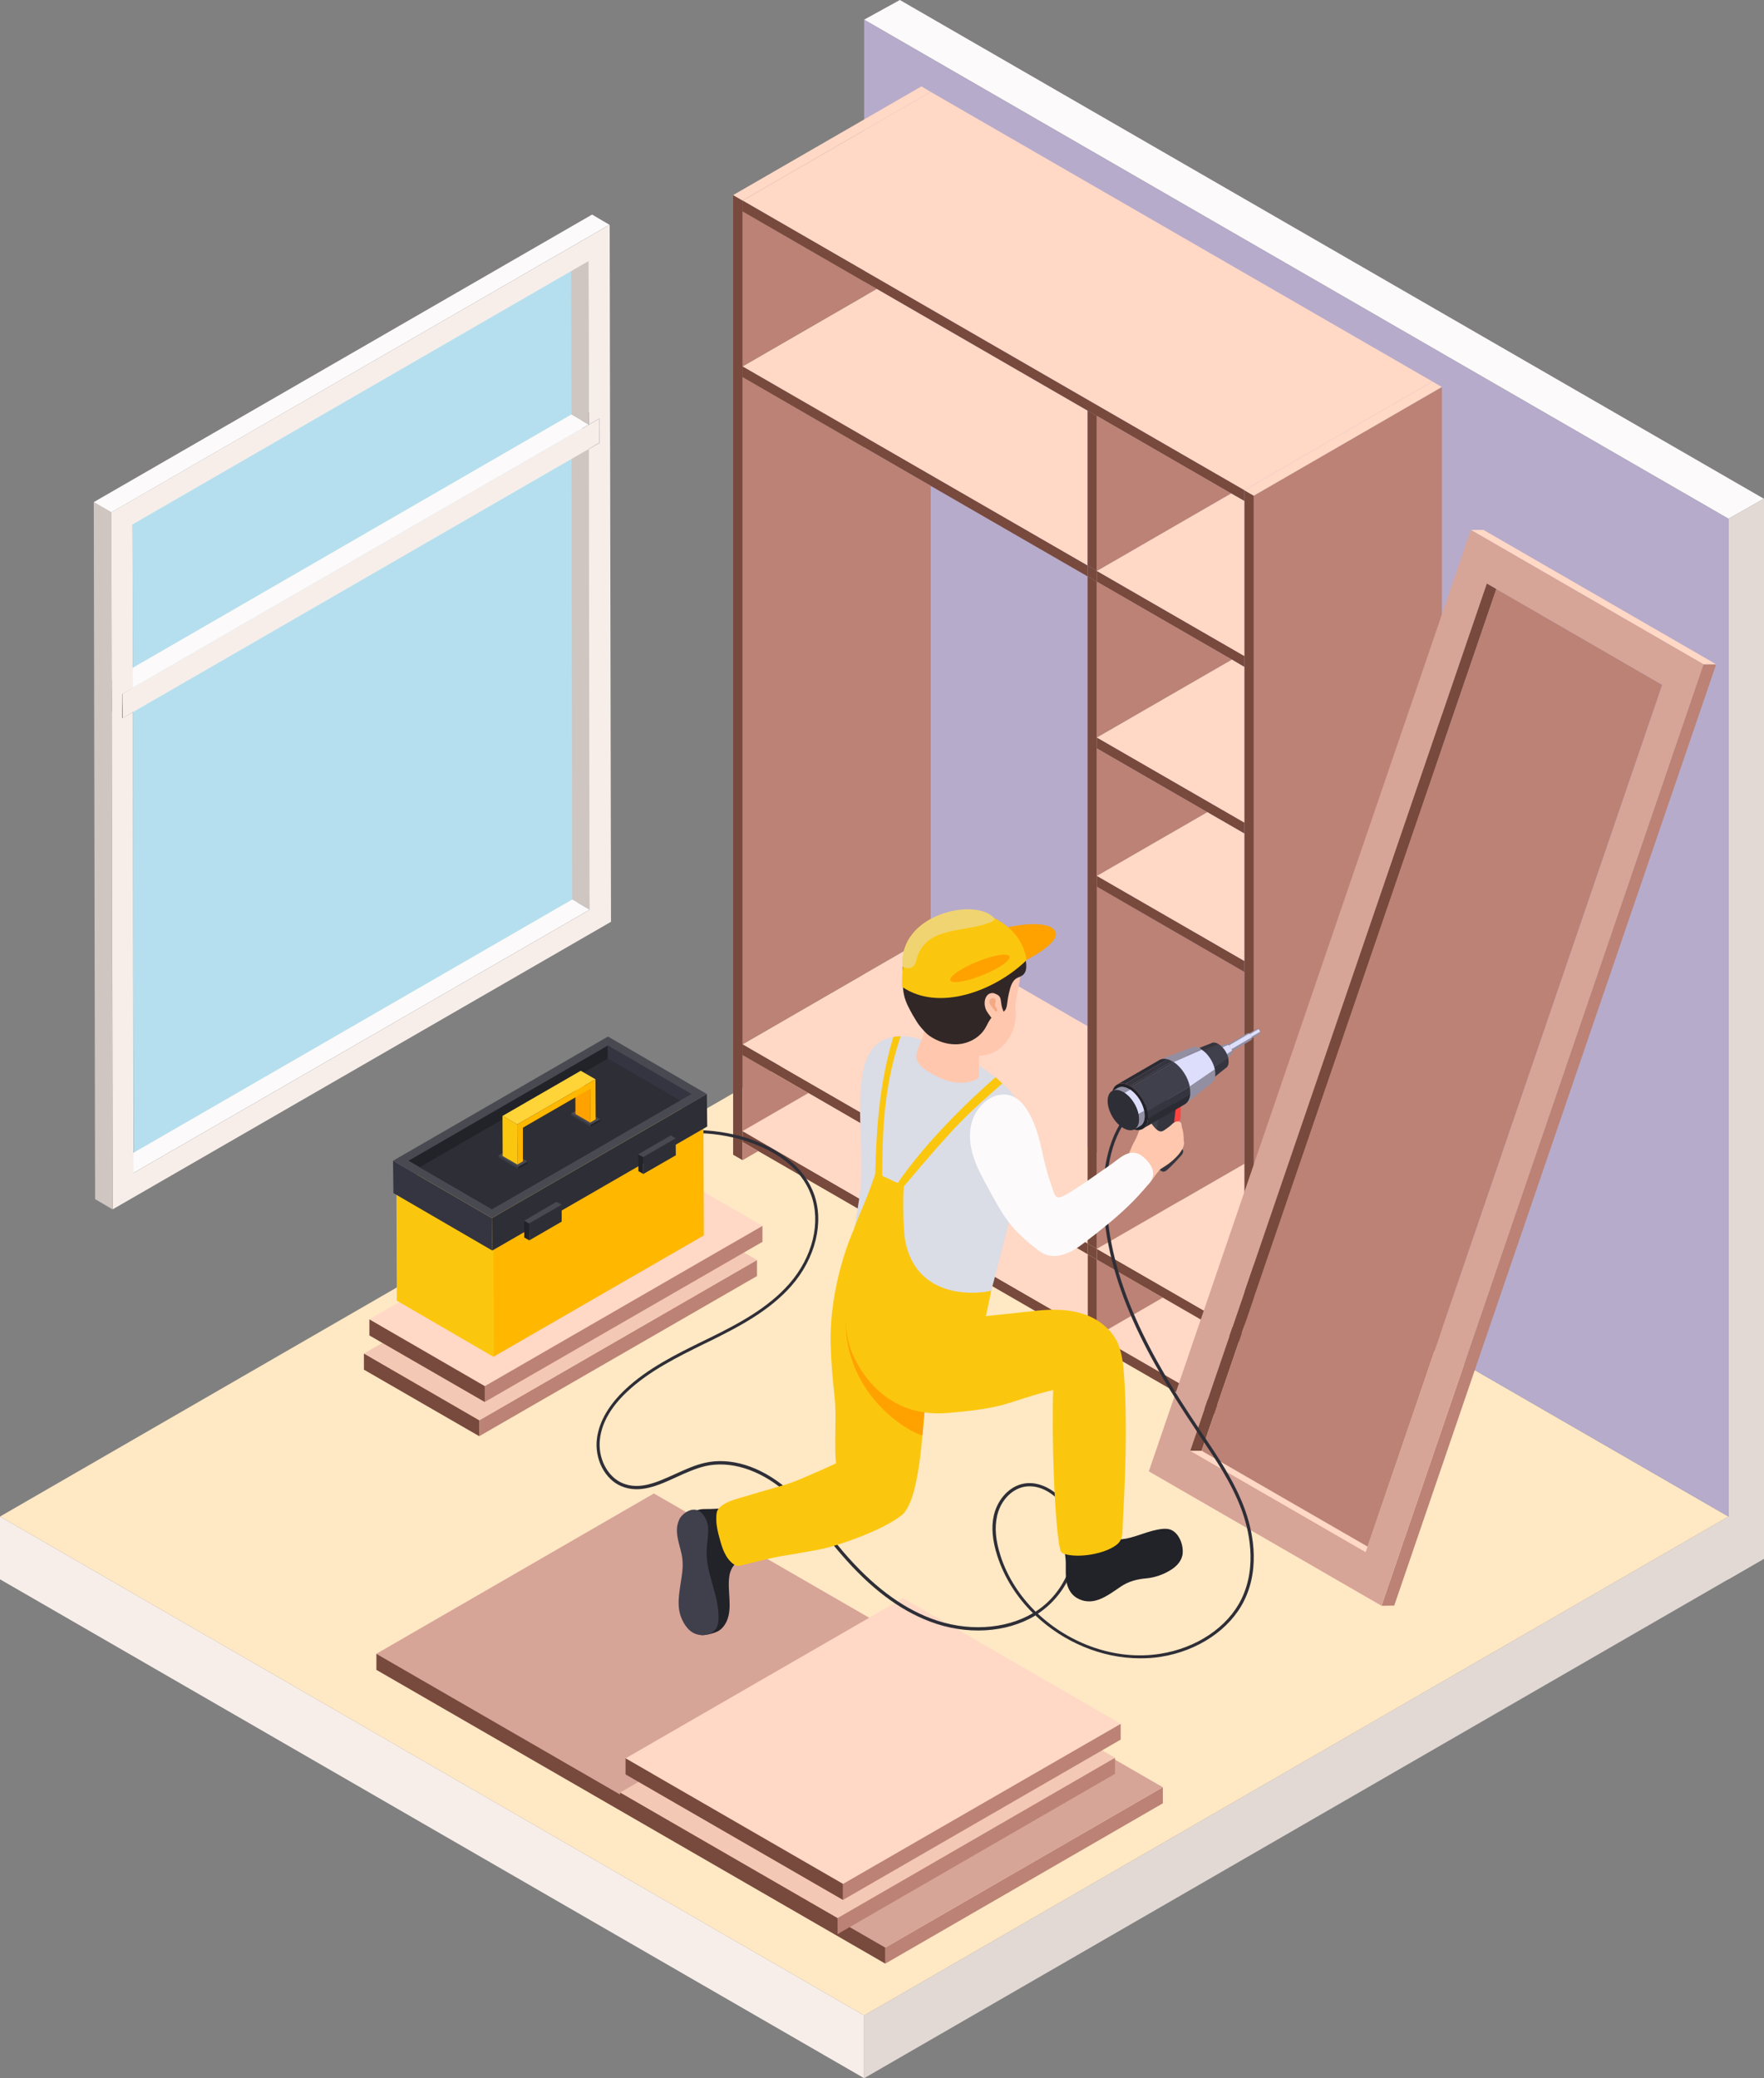 <?xml version="1.0" encoding="UTF-8"?>
<svg id="Calque_2" data-name="Calque 2" xmlns="http://www.w3.org/2000/svg" xmlns:xlink="http://www.w3.org/1999/xlink" viewBox="0 0 93.31 109.93">
  <rect x="0" y="0" width="93.31" height="109.93" fill="#808080" stroke="none"/>
  <defs>
    <style>
      .cls-1 {
        fill: #f7eeea;
      }

      .cls-1, .cls-2, .cls-3, .cls-4, .cls-5, .cls-6, .cls-7, .cls-8, .cls-9, .cls-10, .cls-11, .cls-12, .cls-13, .cls-14, .cls-15, .cls-16, .cls-17, .cls-18, .cls-19, .cls-20, .cls-21, .cls-22, .cls-23, .cls-24, .cls-25, .cls-26, .cls-27, .cls-28, .cls-29, .cls-30, .cls-31, .cls-32, .cls-33, .cls-34, .cls-35, .cls-36 {
        stroke-width: 0px;
      }

      .cls-2 {
        fill: #b5dfee;
      }

      .cls-37 {
        clip-path: url(#clippath-11);
      }

      .cls-38 {
        clip-path: url(#clippath-16);
      }

      .cls-3 {
        fill: #312726;
      }

      .cls-4 {
        fill: #2f2f31;
      }

      .cls-5 {
        fill: #dadce6;
      }

      .cls-6 {
        fill: #ffe8c4;
      }

      .cls-7 {
        fill: #222229;
      }

      .cls-8 {
        fill: #353541;
      }

      .cls-39 {
        clip-path: url(#clippath-2);
      }

      .cls-40 {
        clip-path: url(#clippath-13);
      }

      .cls-9, .cls-41 {
        fill: #2e2e37;
      }

      .cls-42 {
        isolation: isolate;
      }

      .cls-43 {
        clip-path: url(#clippath-15);
      }

      .cls-44 {
        clip-path: url(#clippath-6);
      }

      .cls-10 {
        fill: #f0d471;
      }

      .cls-11 {
        fill: none;
      }

      .cls-45 {
        clip-path: url(#clippath-7);
      }

      .cls-46, .cls-24 {
        fill: #fe4340;
      }

      .cls-47 {
        clip-path: url(#clippath-1);
      }

      .cls-48 {
        clip-path: url(#clippath-4);
      }

      .cls-12 {
        fill: #ffa200;
      }

      .cls-13 {
        fill: #f3c8b4;
      }

      .cls-49 {
        clip-path: url(#clippath-12);
      }

      .cls-14, .cls-50 {
        fill: #938fa3;
      }

      .cls-15 {
        fill: #ffc7ad;
      }

      .cls-16 {
        fill: #494952;
      }

      .cls-17 {
        fill: #dddefc;
      }

      .cls-18 {
        fill: #ffb700;
      }

      .cls-19, .cls-51 {
        fill: #35353f;
      }

      .cls-20 {
        fill: #b7abcb;
      }

      .cls-21 {
        fill: #bb8275;
      }

      .cls-22 {
        fill: #3e4044;
      }

      .cls-23 {
        fill: #2b2b33;
      }

      .cls-52 {
        clip-path: url(#clippath-9);
      }

      .cls-25 {
        fill: #fbc70e;
      }

      .cls-53 {
        clip-path: url(#clippath);
      }

      .cls-26 {
        fill: #f3a984;
      }

      .cls-54 {
        clip-path: url(#clippath-3);
      }

      .cls-55, .cls-33 {
        fill: #40404d;
      }

      .cls-27 {
        fill: #ffd438;
      }

      .cls-28 {
        fill: #fcfafa;
      }

      .cls-29 {
        fill: #ffd8c6;
      }

      .cls-30 {
        fill: #e2d9d5;
      }

      .cls-56 {
        clip-path: url(#clippath-8);
      }

      .cls-57 {
        clip-path: url(#clippath-18);
      }

      .cls-58 {
        clip-path: url(#clippath-14);
      }

      .cls-59 {
        clip-path: url(#clippath-17);
      }

      .cls-60 {
        clip-path: url(#clippath-5);
      }

      .cls-31 {
        fill: #d7a498;
      }

      .cls-32 {
        fill: #3b3b45;
      }

      .cls-61 {
        clip-path: url(#clippath-10);
      }

      .cls-34 {
        fill: #78493d;
      }

      .cls-35 {
        fill: #353540;
      }

      .cls-36 {
        fill: #cfc5c1;
      }
    </style>
    <clipPath id="clippath">
      <path class="cls-24" d="M61.96,59.51l.42-.23s.07-.08.07-.16l-.42.23c0,.08-.03.13-.07.16Z"/>
    </clipPath>
    <clipPath id="clippath-1">
      <path class="cls-24" d="M62.06,57.45l-.42.23s.11-.02.17.02l.42-.23c-.07-.04-.13-.04-.17-.02Z"/>
    </clipPath>
    <clipPath id="clippath-2">
      <path class="cls-24" d="M62.05,58.13l.42-.23c0-.15-.1-.34-.24-.42l-.42.23c.13.08.24.27.24.42Z"/>
    </clipPath>
    <clipPath id="clippath-3">
      <path class="cls-9" d="M62.22,60.91l-.75-.43s.13-.05.22-.1c.04-.02.08-.02.1,0l.75.43s-.06-.01-.1,0c-.09.05-.2.11-.22.1Z"/>
    </clipPath>
    <clipPath id="clippath-4">
      <path class="cls-33" d="M61.47,61.96l-.75-.43s-.06-.05-.07-.09c-.31-.99-.28-1.99,0-3.33l.75.43c-.28,1.35-.3,2.34,0,3.33.01.04.04.08.07.09Z"/>
    </clipPath>
    <clipPath id="clippath-5">
      <path class="cls-14" d="M64.91,55.35l1.57-.92s.04,0,.07,0l-1.57.92s-.05-.02-.07,0Z"/>
    </clipPath>
    <clipPath id="clippath-6">
      <path class="cls-14" d="M66.63,54.68l-1.57.92s.03-.03.03-.07c0-.06-.05-.14-.1-.18l1.57-.92c.06.03.1.11.1.18,0,.03-.01.05-.03.07Z"/>
    </clipPath>
    <clipPath id="clippath-7">
      <path class="cls-14" d="M63.74,55.97l2.24-1.31s.06-.01.1.01l-2.24,1.31s-.08-.03-.1-.01Z"/>
    </clipPath>
    <clipPath id="clippath-8">
      <path class="cls-14" d="M66.18,55.01l-2.24,1.31s.04-.05.04-.09c0-.09-.06-.2-.15-.25l2.24-1.31c.08.05.15.16.15.25,0,.05-.02.08-.04.09Z"/>
    </clipPath>
    <clipPath id="clippath-9">
      <path class="cls-14" d="M64.3,55.43l.49-.19s.1-.02.16.02l-.45.19c-.08-.05-.15-.05-.2-.02Z"/>
    </clipPath>
    <clipPath id="clippath-10">
      <path class="cls-14" d="M65.11,55.8l-.41.33c.05-.03.08-.09.08-.18,0-.18-.13-.4-.28-.49l.45-.19c.13.07.23.25.23.39,0,.07-.03.12-.07.15Z"/>
    </clipPath>
    <clipPath id="clippath-11">
      <path class="cls-19" d="M62.92,55.64l1.15-.45c.1-.06.23-.05.38.04l-1.06.45c-.19-.11-.35-.12-.47-.05Z"/>
    </clipPath>
    <clipPath id="clippath-12">
      <path class="cls-19" d="M64.83,56.5l-.96.77c.12-.07.19-.22.19-.43,0-.42-.3-.94-.66-1.15l1.06-.45c.29.17.53.58.53.92,0,.17-.06.29-.16.34Z"/>
    </clipPath>
    <clipPath id="clippath-13">
      <path class="cls-14" d="M61.33,56.07l1.66-.64c.14-.08.33-.07.55.05l-1.52.65c-.27-.15-.51-.17-.68-.07Z"/>
    </clipPath>
    <clipPath id="clippath-14">
      <path class="cls-14" d="M64.07,57.3l-1.39,1.11c.17-.1.28-.31.28-.61,0-.61-.43-1.35-.96-1.65l1.52-.65c.42.24.77.84.76,1.32,0,.24-.09.41-.22.49Z"/>
    </clipPath>
    <clipPath id="clippath-15">
      <path class="cls-11" d="M59.09,57.37l2.24-1.3c.17-.1.42-.09.68.07l-2.24,1.3c-.27-.15-.51-.17-.68-.07Z"/>
    </clipPath>
    <clipPath id="clippath-16">
      <path class="cls-11" d="M62.69,58.41l-2.24,1.3c.17-.1.28-.31.28-.61,0-.61-.43-1.35-.96-1.66l2.24-1.3c.53.31.96,1.05.96,1.65,0,.3-.11.51-.28.61Z"/>
    </clipPath>
    <clipPath id="clippath-17">
      <path class="cls-14" d="M58.83,57.72l.3-.17c.15-.09.36-.08.59.06l-.3.17c-.23-.13-.44-.15-.59-.06Z"/>
    </clipPath>
    <clipPath id="clippath-18">
      <path class="cls-14" d="M60.31,59.56l-.3.17c.15-.09.24-.27.24-.53,0-.53-.37-1.17-.83-1.43l.3-.17c.46.26.83.91.83,1.43,0,.26-.09.45-.24.53Z"/>
    </clipPath>
  </defs>
  <g id="Layer_1" data-name="Layer 1">
    <g>
      <g id="window">
        <polygon class="cls-2" points="31.71 22.7 31.71 21.42 31.15 21.74 31.13 13.09 7.01 27.01 7.03 35.66 6.47 35.98 6.48 37.27 7.03 36.94 7.07 61.32 31.19 47.39 31.16 23.02 31.71 22.7 31.71 22.7"/>
        <g class="cls-42">
          <polygon class="cls-22" points="31.16 23.74 30.23 23.21 30.79 22.88 31.71 23.42 31.16 23.74"/>
          <polygon class="cls-36" points="31.19 48.12 30.27 47.58 30.23 23.21 31.16 23.74 31.19 48.12"/>
          <polygon class="cls-4" points="31.71 23.42 30.79 22.88 30.79 21.6 31.71 22.14 31.71 23.42"/>
          <polygon class="cls-22" points="31.15 22.46 30.23 21.92 30.79 21.6 31.71 22.14 31.15 22.46"/>
          <polygon class="cls-36" points="31.15 22.46 30.23 21.92 30.21 13.28 31.13 13.81 31.15 22.46"/>
          <polygon class="cls-28" points="7.07 62.04 6.14 61.51 30.27 47.58 31.19 48.12 7.07 62.04"/>
          <polygon class="cls-22" points="6.48 37.99 5.55 37.45 6.11 37.13 7.03 37.67 6.48 37.99"/>
          <polygon class="cls-28" points="7.03 36.38 6.11 35.85 30.23 21.92 31.15 22.46 7.03 36.38"/>
          <polygon class="cls-22" points="6.47 36.71 5.55 36.17 6.11 35.85 7.03 36.38 6.47 36.71"/>
          <polygon class="cls-1" points="31.71 22.14 31.71 23.42 31.16 23.74 7.03 37.67 6.48 37.99 6.47 36.71 7.03 36.38 31.15 22.46 31.71 22.14"/>
          <polygon class="cls-4" points="6.48 37.99 5.55 37.45 5.55 36.17 6.47 36.71 6.48 37.99"/>
          <polygon class="cls-36" points="5.95 63.97 5.03 63.43 4.96 26.56 5.89 27.1 5.95 63.97"/>
          <path class="cls-1" d="M5.89,27.1l26.36-15.21.07,36.87-26.36,15.21-.07-36.87ZM31.71,23.42v-1.28s-.56.32-.56.32l-.02-8.65L7.01,27.74l.02,8.65-.56.32v1.28s.56-.32.56-.32l.03,24.38,24.12-13.92-.03-24.38.56-.32h0Z"/>
          <polygon class="cls-28" points="5.89 27.1 4.96 26.56 31.32 11.35 32.24 11.89 5.89 27.1"/>
        </g>
      </g>
      <g>
        <g>
          <polygon class="cls-28" points="47.6 0 93.3 26.38 91.43 27.44 45.71 1.04 47.6 0"/>
          <polygon class="cls-30" points="93.3 26.38 93.31 26.39 93.31 82.45 91.43 83.54 91.43 27.44 93.3 26.38"/>
        </g>
        <polygon class="cls-30" points="93.31 82.45 45.71 109.93 45.71 106.61 91.43 80.22 93.31 82.45"/>
        <polygon class="cls-1" points="0 80.22 45.71 106.61 45.71 109.93 0 83.54 0 80.22"/>
        <polygon class="cls-6" points="45.71 53.83 91.43 80.22 45.71 106.61 0 80.22 45.71 53.83"/>
        <polygon class="cls-20" points="45.71 53.83 91.43 80.22 91.43 27.44 45.71 1.04 45.71 53.83"/>
      </g>
      <g>
        <polygon class="cls-21" points="61.51 94.54 46.83 103.02 46.83 103.87 61.51 95.39 61.51 94.54"/>
        <polygon class="cls-31" points="46.83 103.02 61.51 94.54 34.59 79 19.91 87.48 46.83 103.02"/>
        <polygon class="cls-34" points="46.83 103.02 19.91 87.48 19.91 88.33 46.83 103.87 46.83 103.02"/>
      </g>
      <g>
        <polygon class="cls-21" points="58.98 92.98 44.3 101.46 44.3 102.31 58.98 93.83 58.98 92.98"/>
        <polygon class="cls-13" points="44.3 101.46 58.98 92.98 47.48 86.34 32.8 94.82 44.3 101.46"/>
        <polygon class="cls-34" points="32.8 94.82 32.8 95.67 44.3 102.31 44.3 101.46 32.8 94.82"/>
      </g>
      <g>
        <polygon class="cls-21" points="59.28 91.18 44.59 99.65 44.59 100.5 59.28 92.02 59.28 91.18"/>
        <polygon class="cls-29" points="44.59 99.65 59.28 91.18 47.77 84.54 33.09 93.01 44.59 99.65"/>
        <polygon class="cls-34" points="33.09 93.01 33.09 93.86 44.59 100.5 44.59 99.65 33.09 93.01"/>
      </g>
      <g>
        <polygon class="cls-21" points="40.04 66.65 25.35 75.13 25.35 75.97 40.04 67.5 40.04 66.65"/>
        <polygon class="cls-13" points="25.35 75.13 40.04 66.65 33.93 63.12 19.25 71.6 25.35 75.13"/>
        <polygon class="cls-34" points="19.25 71.6 19.25 72.45 25.35 75.97 25.35 75.13 19.25 71.6"/>
      </g>
      <g>
        <polygon class="cls-21" points="40.33 64.84 25.64 73.32 25.64 74.16 40.33 65.69 40.33 64.84"/>
        <polygon class="cls-29" points="25.64 73.32 40.33 64.84 34.22 61.32 19.54 69.79 25.64 73.32"/>
        <polygon class="cls-34" points="19.54 69.79 19.54 70.64 25.64 74.16 25.64 73.32 19.54 69.79"/>
      </g>
      <g>
        <polygon class="cls-29" points="61.51 68.64 58.02 70.66 65.82 75.16 65.82 71.13 61.51 68.64"/>
        <polygon class="cls-21" points="58.02 70.66 61.51 68.64 58.02 66.63 58.02 70.66"/>
        <polygon class="cls-34" points="65.82 75.16 58.02 70.66 57.53 70.37 48.65 65.24 48.15 64.96 39.28 59.83 39.28 60.41 40.11 60.89 65.82 75.73 65.82 75.16"/>
        <polygon class="cls-34" points="57.53 70.37 58.02 70.66 58.02 66.63 57.53 66.35 57.53 70.37"/>
        <polygon class="cls-34" points="48.15 64.96 48.65 65.24 48.65 61.22 48.65 60.65 48.15 60.36 48.15 60.94 48.15 64.96"/>
        <polygon class="cls-34" points="65.82 75.16 65.82 75.73 65.82 76.69 66.32 76.98 66.32 26.22 65.82 25.93 65.82 26.5 65.82 34.7 65.82 35.28 65.82 43.51 65.82 44.09 65.82 50.83 65.82 51.41 65.82 61.56 65.82 70.56 65.82 71.13 65.82 75.16"/>
        <polygon class="cls-34" points="39.28 60.41 39.28 59.83 39.28 55.81 39.28 55.24 39.28 19.95 39.28 19.38 39.28 11.18 39.28 10.61 38.78 10.32 38.78 61.08 39.28 61.37 39.28 60.41"/>
        <polygon class="cls-34" points="39.28 19.38 39.28 19.95 49.23 25.7 57.53 30.49 57.53 29.91 39.28 19.38"/>
        <polygon class="cls-34" points="39.28 55.24 39.28 55.81 42.76 57.82 48.15 60.94 48.15 60.36 39.28 55.24"/>
        <polygon class="cls-34" points="57.53 29.91 57.53 30.49 58.02 30.77 58.02 30.2 57.53 29.91"/>
        <polygon class="cls-34" points="58.02 30.2 58.02 30.77 65.16 34.89 65.82 35.28 65.82 34.7 58.02 30.2"/>
        <polygon class="cls-29" points="48.74 4.57 38.78 10.32 39.28 10.61 49.23 4.86 48.74 4.57"/>
        <polygon class="cls-21" points="39.28 61.37 40.11 60.89 39.28 60.41 39.28 61.37"/>
        <polygon class="cls-29" points="49.23 4.86 39.28 10.61 65.82 25.93 75.77 20.18 49.23 4.86"/>
        <polygon class="cls-21" points="66.32 76.98 76.27 71.23 76.27 20.47 66.32 26.22 66.32 76.98"/>
        <polygon class="cls-29" points="66.32 26.22 76.27 20.47 75.77 20.18 65.82 25.93 66.32 26.22"/>
        <polygon class="cls-34" points="65.82 71.13 65.82 70.56 58.02 66.06 58.02 66.63 61.51 68.64 65.82 71.13"/>
        <polygon class="cls-34" points="58.02 66.63 58.02 66.06 57.53 65.77 57.53 66.35 58.02 66.63"/>
        <polygon class="cls-34" points="57.53 66.35 57.53 65.77 48.65 60.65 48.65 61.22 52.14 63.23 57.53 66.35"/>
        <polygon class="cls-29" points="58.02 66.06 65.82 70.56 65.82 61.56 58.02 66.06"/>
        <polygon class="cls-21" points="58.02 66.06 65.82 61.56 65.82 51.41 58.02 46.9 58.02 66.06"/>
        <polygon class="cls-29" points="48.65 60.65 57.53 65.77 57.53 54.28 49.23 49.49 39.28 55.24 48.15 60.36 48.65 60.65"/>
        <polygon class="cls-21" points="39.28 55.24 49.23 49.49 49.23 25.7 39.28 19.95 39.28 55.24"/>
        <polygon class="cls-34" points="57.53 65.77 58.02 66.06 58.02 46.9 58.02 46.33 58.02 39.59 58.02 39.01 58.02 30.77 57.53 30.49 57.53 54.28 57.53 65.77"/>
        <polygon class="cls-34" points="58.02 46.33 58.02 46.9 65.82 51.41 65.82 50.83 58.02 46.33"/>
        <polygon class="cls-34" points="58.02 39.01 58.02 39.59 63.86 42.96 65.82 44.09 65.82 43.51 58.02 39.01"/>
        <polygon class="cls-21" points="48.65 61.22 48.65 65.24 52.14 63.23 48.65 61.22"/>
        <polygon class="cls-29" points="52.14 63.23 48.65 65.24 57.53 70.37 57.53 66.35 52.14 63.23"/>
        <polygon class="cls-29" points="48.15 64.96 48.15 60.94 42.76 57.82 39.28 59.83 48.15 64.96"/>
        <polygon class="cls-21" points="39.28 59.83 42.76 57.82 39.28 55.81 39.28 59.83"/>
        <polygon class="cls-29" points="58.02 46.33 65.82 50.83 65.82 44.09 63.86 42.96 58.02 46.33"/>
        <polygon class="cls-21" points="58.02 46.33 63.86 42.96 58.02 39.59 58.02 46.33"/>
        <polygon class="cls-29" points="39.28 19.38 57.53 29.91 57.53 21.72 46.38 15.28 39.28 19.38"/>
        <polygon class="cls-21" points="39.28 19.38 46.38 15.28 39.28 11.18 39.28 19.38"/>
        <polygon class="cls-34" points="57.53 29.91 58.02 30.2 58.02 22 57.53 21.72 57.53 29.91"/>
        <polygon class="cls-34" points="57.53 21.72 58.02 22 65.12 26.1 65.82 26.5 65.82 25.93 39.28 10.61 39.28 11.18 46.38 15.28 57.53 21.72"/>
        <polygon class="cls-29" points="58.02 30.2 65.82 34.7 65.82 26.5 65.12 26.1 58.02 30.2"/>
        <polygon class="cls-21" points="58.02 30.2 65.12 26.1 58.02 22 58.02 30.2"/>
        <polygon class="cls-29" points="58.02 39.01 65.82 43.51 65.82 35.28 65.16 34.89 58.02 39.01"/>
        <polygon class="cls-21" points="58.02 39.01 65.16 34.89 58.02 30.77 58.02 39.01"/>
      </g>
      <g>
        <polygon class="cls-21" points="73.75 84.93 90.78 35.14 90.11 35.14 73.08 84.94 73.75 84.93"/>
        <polygon class="cls-29" points="90.78 35.14 78.47 28.03 77.8 28.03 90.11 35.14 90.78 35.14"/>
        <path class="cls-31" d="M73.08,84.94l-12.31-7.11,17.03-49.8,12.31,7.11-17.03,49.8ZM72.34,81.81l15.59-45.58-8.78-5.07-.5-.29-15.69,45.87,9.27,5.35.1-.29Z"/>
        <polygon class="cls-29" points="62.96 76.74 72.24 82.1 72.34 81.81 63.56 76.74 62.96 76.74"/>
        <polygon class="cls-34" points="78.65 30.87 62.96 76.74 63.56 76.74 79.15 31.16 78.65 30.87"/>
        <polygon class="cls-21" points="63.56 76.74 72.34 81.81 87.92 36.23 79.15 31.16 63.56 76.74"/>
      </g>
      <g>
        <path class="cls-9" d="M54.76,85.46c-1.53.92-3.65,1.05-5.58.31-1.63-.62-3.16-1.78-4.69-3.56-.28-.32-.55-.66-.81-.98-.68-.84-1.38-1.7-2.22-2.4-1.33-1.11-2.84-1.57-4.14-1.28-.51.12-1.03.35-1.53.58-.95.44-1.94.89-2.91.49-.89-.36-1.45-1.46-1.3-2.55.12-.88.62-1.75,1.49-2.57,1.19-1.12,2.69-1.86,4.14-2.57l.29-.14c1.59-.78,3.12-1.6,4.24-2.87,1.25-1.42,1.7-3.27,1.16-4.72-.76-2.05-3.1-2.79-4.07-3.02-1.98-.46-3.87-.26-5.33.56-1.68.95-2.69,2.8-2.46,4.5l-.16.02c-.24-1.77.81-3.68,2.54-4.66,1.49-.84,3.42-1.04,5.44-.58,1,.23,3.4,1,4.19,3.12.56,1.5.09,3.42-1.19,4.88-1.15,1.3-2.69,2.12-4.29,2.91l-.29.14c-1.44.71-2.93,1.44-4.1,2.54-.84.79-1.33,1.62-1.44,2.47-.14,1.02.38,2.04,1.2,2.38.9.37,1.81-.05,2.78-.49.51-.23,1.03-.47,1.56-.59,1.35-.31,2.91.17,4.28,1.31.85.71,1.56,1.58,2.24,2.42.26.32.54.66.81.98,1.51,1.76,3.03,2.91,4.63,3.52,1.87.71,3.91.6,5.4-.28-.85-.84-1.51-1.87-1.88-3.01-.27-.83-.33-1.54-.19-2.16.18-.78.72-1.42,1.38-1.63,1.11-.35,2.29.53,2.74,1.55.78,1.77,0,4.08-1.76,5.26-.01,0-.02.01-.03.02,1.71,1.61,4.14,2.49,6.47,2.12,1.92-.3,3.56-1.4,4.29-2.88.88-1.79.38-3.75.01-4.75-.52-1.41-1.39-2.69-2.22-3.92l-.23-.35c-2.37-3.52-4.8-7.73-4.86-12.27-.02-1.38.22-3.3,1.46-4.62l.12.11c-1.2,1.27-1.43,3.15-1.41,4.5.06,4.5,2.48,8.68,4.83,12.18l.23.35c.84,1.24,1.71,2.53,2.24,3.96.38,1.03.89,3.04-.02,4.88-.75,1.52-2.44,2.66-4.41,2.97-.36.06-.72.08-1.09.08-2.04,0-4.07-.87-5.55-2.28ZM54.01,78.69c-.61.19-1.11.78-1.27,1.51-.13.6-.08,1.27.18,2.08.36,1.13,1.02,2.14,1.86,2.97.02-.01.04-.03.06-.04,1.68-1.11,2.44-3.38,1.7-5.06-.36-.81-1.2-1.53-2.07-1.53-.15,0-.31.02-.46.07Z"/>
        <g>
          <path class="cls-7" d="M38.52,79.8c.14,0,.27.02.4.01.14,0,.27.04.37.13.13.12.2.28.26.44.1.3.17.61.19.92.01.17,0,.34-.01.51,0,.18,0,.32-.13.46-.18.2-.47.25-.67.42-.2.17-.31.42-.35.68-.12.8.19,1.67-.15,2.41-.1.2-.24.39-.44.5-.19.11-.77.27-.98.19-.33-.13-.16-.62-.27-.96-.28-.94-.34-1.92-.29-2.89.02-.49.08-.98.14-1.47.03-.24.07-.48.1-.72.02-.15.01-.41.14-.51.17-.13.59-.09.79-.1.29-.01.61-.04.91-.02Z"/>
          <path class="cls-33" d="M35.92,80.41c-.15.31-.13.68-.06,1.01.07.34.19.67.23,1.01.06.45-.02.91-.09,1.35-.07.45-.14.9-.08,1.35.06.45.33.99.71,1.22s.96.19,1.23-.18c.19-.25.16-.68.13-1-.11-1.08-.66-2.1-.61-3.19.02-.42.12-.84.07-1.26-.05-.34-.29-.81-.68-.86-.33-.04-.71.24-.85.53Z"/>
        </g>
        <g>
          <path class="cls-5" d="M54.49,59.9c.02-.34-.15-.75-.29-1.05-.15-.33-.35-.63-.58-.91-.48-.58-1.07-1.06-1.69-1.47-.3-.2-.64-.31-.97-.47-.38-.18-.76-.36-1.14-.54-.5-.24-1.01-.48-1.56-.59-.47-.09-.98-.09-1.42.1-1.11.46-1.25,1.79-1.32,2.83-.08,1.32.06,2.64.05,3.97,0,.28-.01.55-.03.83-.06.95-.32,1.89-.37,2.84-.05.99-.47,1.92-.74,2.86-.29,1.01.13,2.06.92,2.72.52.43,1.18.73,1.84.87.29.06.58.01.88.09.31.09.59.25.86.41.46.26,1,.52,1.51.36.58-.18.86-.82,1.06-1.4.61-1.76,1.07-3.57,1.53-5.37.27-1.07.55-2.14.82-3.21.04-.17.09-.35.15-.52.23-.78.43-1.54.5-2.36Z"/>
          <path class="cls-25" d="M49.39,71.8c-.03-.32-.11-.63-.21-.92-.25-.69-.68-1.3-1.13-1.89-.34-.45-.71-.89-1.19-1.17-.48-.28-1.74-2.68-1.74-2.68,0,0-1.27,2.79-1.18,6.02.02.79.11,1.88.2,2.66.28,2.31-.81,6.16,2.59,6.48.3.03.65.02.91-.13,1.04-.6,1.18-4.95,1.25-5.41.12-.69.21-1.35.41-2.01.09-.3.11-.63.08-.95Z"/>
          <path class="cls-12" d="M49.31,72.74c.09-.3.11-.63.08-.95-.03-.32-.11-.63-.21-.92-.25-.69-.68-1.3-1.13-1.89-.34-.45-.71-.89-1.19-1.17-.18-.11-.51-.52-.85-.99-.74,1.34-1.33,1.73-1.28,3.23.13,4.26,4.06,6.04,4.07,5.85.02-.19.07-.96.1-1.15.12-.69.21-1.35.41-2.01Z"/>
          <g>
            <path class="cls-15" d="M51.86,55.53c.09-.38.38-.26.26-.63-.1-.31-.26-.6-.5-.83-.24-.22-.55-.37-.87-.39-.11,0-.19.05-.3.04-.31-.03-.61-.12-.92-.1-.31.01-.59,0-.62.35-.03.32-.02.72-.15,1.02-.11.25-.22.48-.28.76-.05.23.05.44.21.61.14.15.31.26.48.36.39.24.81.44,1.26.52.3.05.61.05.9-.03.11-.03.32-.08.4-.18.09-.11.05-.33.05-.46,0-.35-.01-.7.08-1.05Z"/>
            <g>
              <path class="cls-15" d="M53.65,50.7c.16.24.28.51.3.81.03.67-.3,1.32-.22,1.99.08.65-.33,2.06-1.62,2.31-.65.13-1.87-.21-2.26-.45-.51-.31-.82-.87-1.09-1.4-2.21-4.39,3.32-5.58,4.88-3.25Z"/>
              <path class="cls-3" d="M48.44,49.37c.14-.12.31-.21.5-.28.06-.02.12-.04.17-.08.03-.03.05-.08.08-.12.11-.18.3-.3.49-.38.73-.32,1.58-.26,2.36-.07.26.06.52.14.76.27.27.15.5.36.71.59.29.32.56.7.69,1.12.04.15.05.3.07.45.02.15.03.31-.01.46-.03.1-.08.19-.17.26-.1.07-.22.1-.32.16-.11.06-.18.17-.24.28-.08.16-.12.33-.16.5-.04.18-.07.35-.09.53-.01.1-.03.21-.07.3-.07.16-.24.24-.4.28-.18.04-.32.12-.43.28-.1.14-.17.31-.26.46-.31.53-.93.85-1.54.86-.51.01-1-.16-1.42-.45-.18-.13-.31-.29-.46-.46-.16-.19-.29-.42-.42-.64-.19-.34-.38-.68-.46-1.06-.05-.21-.06-.43-.06-.65-.04-.88-.02-2.01.68-2.61Z"/>
              <path class="cls-15" d="M52.62,52.55c-.42-.13-.66.37-.47.85.06.14.18.28.27.41.6.84.96.18.78-.1-.43-.65-.05-.98-.58-1.15Z"/>
              <path class="cls-26" d="M52.56,53.38c-.04-.06-.45-.46-.07-.58.1-.03.19.07.18.17,0,.05-.03.1-.04.15,0,.03,0,.06.01.09.03.08.16.18.1.28-.05.08-.16-.09-.18-.12Z"/>
            </g>
          </g>
          <g id="man">
            <path class="cls-25" d="M46.66,63.03c.02-2.73-.02-5.22.98-8.21-.07-.02-.34.03-.39.03-.87,2.93-.92,5.69-.97,8.13l.38.05Z"/>
          </g>
          <path class="cls-7" d="M56.35,82.32c0-.05-.02-.11-.03-.16-.12-.54.02-1.03.14-1.56.04-.2.09-.41.23-.56.31-.34.92-.18,1.21.18.13.17.22.37.35.54.23.33.66.71,1.1.66.59-.06,1.21-.37,1.8-.49.23-.05.47-.09.69-.04.54.13.81.92.7,1.4-.07.3-.29.54-.54.71-.38.26-.9.45-1.36.49-.49.04-.95.16-1.36.44-.71.48-1.51,1.13-2.39.55-.23-.16-.38-.42-.45-.69-.12-.48-.02-.99-.09-1.47Z"/>
          <path class="cls-25" d="M48.57,68.98c-.18-.19-.34-.39-.48-.6-.65-.91-1.16-1.95-2.02-2.67-.27-.22-.63-.41-.94-.27-.37.17-.27.85-.29,1.2-.03.51-.19.68-.19,1.19,0,1.03,0,2.37.3,3.4.21.71,1.58,3.83,5.19,3.51,1.04-.09,2.19-.2,3.19-.51,1.05-.33,2.13-.71,3.22-.86.7-.09,1.77.18,2.34-.34.54-.49.44-1.56.14-2.14-.37-.72-1.09-1.21-1.87-1.43-.77-.22-1.6-.21-2.4-.12-1.01.11-2.01.22-3.02.32-.85.08-1.74.33-2.51-.13-.24-.15-.46-.33-.65-.54Z"/>
          <path class="cls-25" d="M51.92,70.76c-.08.03-.16.07-.24.1-.38.14-.78.17-1.18.26-.45.1-.91.2-1.36.3l-2.72.61c-.14.03-.29.06-.42,0-.15-.07-.24-.23-.31-.38-.47-1-.95-2.03-1.07-3.13-.02-.17-.03-.33-.03-.5,0-.89.2-1.76.45-2.61.19-.65.49-1.3.75-1.93.24-.58.53-1.44.53-1.44,0,0,1.21.55,1.49.7-.07.87-.01,2.38.06,2.81.62,3.57,4.55,2.78,4.56,2.71-.04.34-.47,2.16-.51,2.5Z"/>
          <path class="cls-25" d="M52.66,56.98c-1.52,1.33-3.78,3.53-5.26,5.72l.29.2c3-3.57,3.47-3.95,5.33-5.59-.09-.07-.29-.29-.37-.33Z"/>
        </g>
        <path class="cls-25" d="M37.89,80.34c0-.14,0-.32.06-.44.06-.13.2-.24.31-.31.24-.16.52-.25.8-.33.77-.23,1.55-.46,2.32-.68.58-.16,1.15-.42,1.7-.66.56-.24,1.12-.5,1.68-.76.58-.26,1.25-.41,1.88-.16.63.25,1.68,2.56,1.15,3.06-.84.79-3.43,1.72-4.53,1.92-.28.05-.56.1-.84.15-.54.1-1.09.17-1.62.29-.5.11-.99.24-1.49.36-.18.04-.32.09-.48-.02-.22-.15-.39-.38-.51-.63-.12-.25-.19-.51-.26-.77-.09-.32-.17-.65-.17-.99,0,0,0-.02,0-.03Z"/>
        <path class="cls-25" d="M59.03,70.87c-.22-.43-.61-.81-1.1-.86-.26-.02-.52.07-.72.23-.57.43-1.29.97-1.39,1.64-.27,1.84-.1,8.59.26,10.07.01.05.03.11.06.15.04.05.11.08.17.1.76.23,2.13,0,2.76-.49.21-.17.28-.36.3-.63.14-2.77.28-5.54.09-8.31-.04-.61-.11-1.22-.36-1.79-.02-.04-.04-.08-.06-.12Z"/>
        <g>
          <g class="cls-42">
            <g class="cls-42">
              <path class="cls-46" d="M61.96,59.51l.42-.23s.07-.08.07-.16l-.42.23c0,.08-.03.13-.07.16Z"/>
              <g class="cls-53">
                <g class="cls-42">
                  <path class="cls-24" d="M61.96,59.51l.42-.23s.07-.08.07-.16l-.42.23c0,.08-.03.13-.07.16h0Z"/>
                </g>
              </g>
            </g>
            <polygon class="cls-24" points="62.03 59.35 62.45 59.12 62.47 57.9 62.05 58.13 62.03 59.35"/>
            <g class="cls-42">
              <path class="cls-46" d="M62.06,57.45l-.42.23s.11-.02.17.02l.42-.23c-.07-.04-.13-.04-.17-.02Z"/>
              <g class="cls-47">
                <g class="cls-42">
                  <path class="cls-24" d="M61.82,57.71l.42-.23c-.07-.04-.13-.04-.17-.02l-.42.23s.11-.02.17.02h0Z"/>
                </g>
              </g>
            </g>
            <g class="cls-42">
              <path class="cls-46" d="M62.05,58.13l.42-.23c0-.15-.1-.34-.24-.42l-.42.23c.13.08.24.27.24.42Z"/>
              <g class="cls-39">
                <g class="cls-42">
                  <path class="cls-24" d="M62.05,58.13l.42-.23c0-.15-.1-.34-.24-.42l-.42.23c.13.08.24.27.24.42h0Z"/>
                </g>
              </g>
            </g>
            <path class="cls-24" d="M61.82,57.71c-.13-.08-.24-.02-.25.13l-.02,1.22c0,.15.1.35.24.43.13.08.24.02.25-.14l.02-1.22c0-.15-.1-.34-.24-.42Z"/>
          </g>
          <g class="cls-42">
            <g class="cls-42">
              <path class="cls-41" d="M62.22,60.91l-.75-.43s.13-.05.22-.1c.04-.02.08-.02.1,0l.75.43s-.06-.01-.1,0c-.09.05-.2.11-.22.1Z"/>
              <g class="cls-54">
                <g class="cls-42">
                  <polygon class="cls-9" points="62.22 60.91 61.48 60.47 61.48 60.47 62.22 60.91 62.22 60.91 62.22 60.91"/>
                  <path class="cls-9" d="M62.22,60.91l-.75-.43s.13-.05.21-.1c.03-.02.06-.02.09-.02l.75.43s-.05,0-.09.02c-.09.05-.19.1-.21.1h0Z"/>
                  <path class="cls-9" d="M62.52,60.79l-.75-.43s.01,0,.02,0l.75.43s-.01,0-.02,0h0Z"/>
                </g>
              </g>
            </g>
            <polygon class="cls-33" points="61.39 58.54 60.65 58.1 61.58 57.56 62.33 58 61.39 58.54"/>
            <g class="cls-42">
              <path class="cls-55" d="M61.47,61.96l-.75-.43s-.06-.05-.07-.09c-.31-.99-.28-1.99,0-3.33l.75.43c-.28,1.35-.3,2.34,0,3.33.01.04.04.08.07.09Z"/>
              <g class="cls-48">
                <g class="cls-42">
                  <path class="cls-33" d="M61.47,61.96l-.75-.43s-.06-.05-.07-.09c-.31-.99-.28-1.99,0-3.33l.75.43c-.28,1.35-.3,2.34,0,3.33.01.04.04.08.07.09h0Z"/>
                </g>
              </g>
            </g>
            <path class="cls-19" d="M62.58,60.85c.02.07-.01.17-.08.25-.16.18-.46.52-.77.79-.02.02-.05.04-.07.05-.12.07-.23.04-.27-.07-.31-.99-.28-1.99,0-3.33l.94-.54c-.27,1.14-.31,2.06-.11,2.91,0,.02.12-.05.22-.1.07-.04.12-.02.14.04Z"/>
          </g>
        </g>
        <g>
          <path class="cls-15" d="M62.62,60.41c0-.21-.01-.43-.06-.64-.02-.08-.05-.16-.06-.24,0-.09-.02-.16-.11-.2-.08-.03-.17-.01-.25.03-.08.04-.14.1-.2.16-.1.09-.22.17-.33.25-.06.04-.13.08-.2.08-.11,0-.21-.08-.29-.16-.12-.12-.22-.26-.3-.4-.03-.05-.06-.1-.1-.14-.04-.04-.1-.06-.15-.04-.07.02-.1.09-.12.16-.09.25-.18.5-.27.74-.08.22-.21.42-.31.64-.04.1-.08.19-.12.29-.11.32-.29.28-1.11.94-.66.53,1.12,1.69,1.73,1.16.2-.18.43-.45.5-.53.09-.12.43-.63.56-.7.14-.08.28-.17.41-.27.07-.06.15-.12.22-.18.25-.23.57-.56.58-.94Z"/>
          <path class="cls-28" d="M60.73,62.67s0,0,0,0c.09-.11.17-.21.22-.34.12-.3,0-.62-.2-.85-.17-.2-.37-.41-.63-.48-.51-.14-.95.31-1.33.58-.45.31-.9.63-1.35.94-.25.17-.5.33-.75.49-.22.14-.42.28-.68.33-.18.04-.28-.29-.32-.42-.05-.15-.1-.29-.15-.44-.18-.55-.32-1.11-.44-1.68-.12-.55-.27-1.1-.51-1.62-.33-.7-.84-1.4-1.7-1.27-.15.02-.29.07-.43.14-.57.28-.98.89-1.1,1.5-.11.53-.04,1.09.12,1.6.16.52.41,1,.67,1.48.37.67.74,1.4,1.2,2.01.42.56,1,1.06,1.56,1.49.38.29.76.38,1.23.26.49-.12.86-.38,1.25-.68.4-.3.79-.61,1.18-.93.78-.64,1.52-1.33,2.15-2.11Z"/>
        </g>
        <g>
          <g class="cls-42">
            <g>
              <path class="cls-50" d="M64.91,55.35l1.57-.92s.04,0,.07,0l-1.57.92s-.05-.02-.07,0Z"/>
              <g class="cls-60">
                <g class="cls-42">
                  <path class="cls-14" d="M65.44,55.05h-.02l1.07-.63s.03,0,.05,0l-1.09.64h0Z"/>
                  <path class="cls-14" d="M65.44,55.07l1.09-.64s.02,0,.03.01l-1.12.66v-.03Z"/>
                </g>
              </g>
            </g>
            <g>
              <path class="cls-50" d="M66.63,54.68l-1.57.92s.03-.03.03-.07c0-.06-.05-.14-.1-.18l1.57-.92c.06.03.1.11.1.18,0,.03-.01.05-.03.07Z"/>
              <g class="cls-44">
                <g class="cls-42">
                  <polygon class="cls-14" points="65.44 55.09 66.56 54.44 66.56 54.44 65.44 55.1 65.44 55.09"/>
                  <path class="cls-17" d="M65.44,55.1l1.13-.66s.08.08.09.14l-1.22.71v-.19Z"/>
                  <path class="cls-14" d="M65.44,55.29l1.22-.71s0,.02,0,.03c0,0,0,0,0,0l-1.22.72v-.04Z"/>
                  <path class="cls-14" d="M65.44,55.34l1.22-.72s-.01.05-.03.06l-1.19.7v-.04Z"/>
                </g>
              </g>
            </g>
          </g>
          <g class="cls-42">
            <g>
              <path class="cls-50" d="M63.74,55.97l2.24-1.31s.06-.01.1.01l-2.24,1.31s-.08-.03-.1-.01Z"/>
              <g class="cls-45">
                <g class="cls-42">
                  <path class="cls-14" d="M64.48,55.55h-.03l1.52-.89s.04-.01.07,0l-1.56.91v-.02Z"/>
                  <path class="cls-14" d="M64.48,55.56l1.56-.91s.02,0,.04.02l-1.6.94v-.04Z"/>
                </g>
              </g>
            </g>
            <g>
              <path class="cls-50" d="M66.18,55.01l-2.24,1.31s.04-.05.04-.09c0-.09-.06-.2-.15-.25l2.24-1.31c.08.05.15.16.15.25,0,.05-.02.08-.04.09Z"/>
              <g class="cls-56">
                <g class="cls-42">
                  <path class="cls-14" d="M64.48,55.6l1.6-.94s0,0,.01,0l-1.61.94h0Z"/>
                  <path class="cls-17" d="M64.48,55.61l1.61-.94c.06.04.11.12.13.2l-1.74,1.02v-.27Z"/>
                  <path class="cls-14" d="M64.48,55.89l1.74-1.02s0,.03,0,.05c0,0,0,0,0,.01l-1.74,1.02v-.06Z"/>
                  <path class="cls-14" d="M64.48,55.95l1.74-1.02s-.02.07-.04.08l-1.7,1v-.06Z"/>
                </g>
              </g>
            </g>
          </g>
          <g class="cls-42">
            <g class="cls-42">
              <path class="cls-50" d="M64.3,55.43l.49-.19s.1-.02.16.02l-.45.19c-.08-.05-.15-.05-.2-.02Z"/>
              <g class="cls-52">
                <g class="cls-42">
                  <path class="cls-14" d="M64.3,55.43l.49-.19s.06-.02.1,0l-.46.19s-.09,0-.13.01h0Z"/>
                  <path class="cls-14" d="M64.42,55.42l.46-.19s.04.01.06.03l-.45.19s-.05-.03-.07-.03h0Z"/>
                </g>
              </g>
            </g>
            <g class="cls-42">
              <path class="cls-50" d="M65.11,55.8l-.41.33c.05-.03.08-.09.08-.18,0-.18-.13-.4-.28-.49l.45-.19c.13.07.23.25.23.39,0,.07-.03.12-.07.15Z"/>
              <g class="cls-61">
                <g class="cls-42">
                  <path class="cls-14" d="M64.5,55.45l.45-.19s.01,0,.02.01l-.45.2s-.02,0-.02-.01h0Z"/>
                  <path class="cls-17" d="M64.52,55.47l.45-.2c.1.06.18.19.2.31l-.4.27c-.03-.15-.13-.3-.25-.38h0Z"/>
                  <path class="cls-14" d="M64.77,55.85l.4-.27s0,.05,0,.07c0,0,0,.01,0,.02l-.39.3s0-.02,0-.02c0-.03,0-.06-.01-.09h0Z"/>
                  <path class="cls-14" d="M64.78,55.97l.39-.3c0,.06-.03.11-.07.13l-.41.33s.08-.08.08-.16h0Z"/>
                </g>
              </g>
            </g>
            <path class="cls-14" d="M64.5,55.45c.16.09.28.31.28.49s-.13.25-.28.16c-.16-.09-.28-.31-.28-.49,0-.18.13-.25.28-.16Z"/>
          </g>
          <g class="cls-42">
            <g class="cls-42">
              <path class="cls-51" d="M62.92,55.64l1.15-.45c.1-.06.23-.05.38.04l-1.06.45c-.19-.11-.35-.12-.47-.05Z"/>
              <g class="cls-37">
                <g class="cls-42">
                  <path class="cls-19" d="M62.92,55.64l1.15-.45c.07-.04.15-.05.24-.02l-1.09.44c-.12-.03-.22-.02-.3.03h0Z"/>
                  <path class="cls-19" d="M63.22,55.61l1.09-.44s.09.03.14.06l-1.06.45c-.06-.03-.12-.06-.17-.07h0Z"/>
                </g>
              </g>
            </g>
            <g class="cls-42">
              <path class="cls-51" d="M64.83,56.5l-.96.77c.12-.07.19-.22.19-.43,0-.42-.3-.94-.66-1.15l1.06-.45c.29.17.53.58.53.92,0,.17-.06.29-.16.34Z"/>
              <g class="cls-49">
                <g class="cls-42">
                  <path class="cls-19" d="M63.39,55.69l1.06-.45s.03.02.04.03l-1.05.46s-.04-.02-.05-.03h0Z"/>
                  <path class="cls-33" d="M63.45,55.72l1.05-.46c.23.15.41.44.47.72l-.93.64c-.07-.35-.3-.71-.59-.9h0Z"/>
                  <path class="cls-19" d="M64.03,56.62l.93-.64c.01.06.02.12.02.18,0,.02,0,.03,0,.04l-.92.7s0-.04,0-.06c0-.07,0-.14-.02-.22h0Z"/>
                  <path class="cls-19" d="M64.05,56.89l.92-.7c0,.14-.07.25-.15.3l-.96.77c.11-.06.18-.19.19-.37h0Z"/>
                </g>
              </g>
            </g>
            <path class="cls-19" d="M63.39,55.69c.37.21.67.73.66,1.15,0,.42-.3.59-.67.38s-.67-.73-.66-1.15c0-.42.3-.59.67-.38Z"/>
          </g>
          <g class="cls-42">
            <g class="cls-42">
              <path class="cls-50" d="M61.33,56.07l1.66-.64c.14-.08.33-.07.55.05l-1.52.65c-.27-.15-.51-.17-.68-.07Z"/>
              <g class="cls-40">
                <g class="cls-42">
                  <path class="cls-14" d="M61.33,56.07l1.66-.64c.09-.05.21-.07.35-.03l-1.57.63c-.17-.04-.31-.03-.43.04h0Z"/>
                  <path class="cls-14" d="M61.76,56.03l1.57-.63c.06.02.13.05.2.09l-1.52.65c-.09-.05-.17-.09-.25-.11h0Z"/>
                </g>
              </g>
            </g>
            <g class="cls-42">
              <path class="cls-50" d="M64.07,57.3l-1.39,1.11c.17-.1.28-.31.28-.61,0-.61-.43-1.35-.96-1.65l1.52-.65c.42.24.77.84.76,1.32,0,.24-.09.41-.22.49Z"/>
              <g class="cls-58">
                <g class="cls-42">
                  <path class="cls-14" d="M62.01,56.14l1.52-.65s.04.02.06.04l-1.51.66s-.05-.03-.08-.05h0Z"/>
                  <path class="cls-17" d="M62.09,56.18l1.51-.66c.32.22.59.63.68,1.03l-1.34.92c-.1-.5-.44-1.02-.84-1.29h0Z"/>
                  <path class="cls-14" d="M62.93,57.48l1.34-.92c.02.09.03.17.03.25,0,.02,0,.04,0,.06l-1.33,1s0-.05,0-.08c0-.1-.01-.21-.03-.32h0Z"/>
                  <path class="cls-14" d="M62.96,57.87l1.33-1c-.01.21-.1.36-.22.43l-1.39,1.11c.16-.09.26-.28.28-.54h0Z"/>
                </g>
              </g>
            </g>
            <path class="cls-14" d="M62.01,56.14c.53.31.96,1.05.96,1.65,0,.61-.43.85-.96.55-.53-.31-.96-1.05-.96-1.66,0-.61.43-.85.96-.55Z"/>
          </g>
          <g class="cls-42">
            <g class="cls-42">
              <g class="cls-43">
                <g class="cls-42">
                  <path class="cls-23" d="M59.09,57.37l2.24-1.3c.12-.07.27-.08.43-.04l-2.24,1.3c-.17-.04-.31-.03-.43.04h0Z"/>
                  <path class="cls-35" d="M59.52,57.33l2.24-1.3c.08.02.16.06.25.11l-2.24,1.3c-.09-.05-.17-.09-.25-.11h0Z"/>
                </g>
              </g>
            </g>
            <g class="cls-42">
              <g class="cls-38">
                <g class="cls-42">
                  <path class="cls-35" d="M59.77,57.44l2.24-1.3s.05.03.08.05l-2.24,1.3s-.05-.03-.08-.05h0Z"/>
                  <path class="cls-33" d="M59.85,57.49l2.24-1.3c.41.27.74.79.84,1.29l-2.24,1.3c-.1-.5-.44-1.02-.84-1.29h0Z"/>
                  <path class="cls-35" d="M60.69,58.78l2.24-1.3c.02.11.03.21.03.32,0,.03,0,.05,0,.08l-2.24,1.3s0-.05,0-.08c0-.1-.01-.21-.03-.32h0Z"/>
                  <path class="cls-23" d="M60.72,59.17l2.24-1.3c-.02.26-.12.44-.28.54l-2.24,1.3c.16-.09.26-.28.28-.54h0Z"/>
                </g>
              </g>
            </g>
            <path class="cls-7" d="M59.77,57.44c.53.31.96,1.05.96,1.66,0,.61-.43.85-.96.55-.53-.31-.96-1.05-.96-1.66s.43-.85.96-.55Z"/>
          </g>
          <g class="cls-42">
            <g>
              <path class="cls-50" d="M58.83,57.72l.3-.17c.15-.09.36-.08.59.06l-.3.17c-.23-.13-.44-.15-.59-.06Z"/>
              <g class="cls-59">
                <g class="cls-42">
                  <path class="cls-14" d="M58.83,57.72l.3-.17c.1-.06.23-.07.37-.03l-.3.17c-.14-.04-.27-.02-.37.03h0Z"/>
                  <path class="cls-14" d="M59.2,57.68l.3-.17c.07.02.14.05.22.09l-.3.17c-.07-.04-.15-.07-.22-.09h0Z"/>
                </g>
              </g>
            </g>
            <g class="cls-42">
              <path class="cls-50" d="M60.31,59.56l-.3.17c.15-.09.24-.27.24-.53,0-.53-.37-1.17-.83-1.43l.3-.17c.46.26.83.91.83,1.43,0,.26-.09.45-.24.53Z"/>
              <g class="cls-57">
                <g class="cls-42">
                  <path class="cls-14" d="M59.42,57.77l.3-.17s.04.03.07.04l-.3.17s-.04-.03-.07-.04h0Z"/>
                  <path class="cls-17" d="M59.49,57.81l.3-.17c.35.23.64.69.73,1.12l-.3.17c-.09-.43-.38-.88-.73-1.12h0Z"/>
                  <path class="cls-14" d="M60.22,58.93l.3-.17c.02.09.03.18.03.27,0,.02,0,.05,0,.07l-.3.17s0-.05,0-.07c0-.09-.01-.18-.03-.27h0Z"/>
                  <path class="cls-14" d="M60.25,59.27l.3-.17c-.02.23-.1.38-.24.46l-.3.17c.14-.08.22-.24.24-.46h0Z"/>
                </g>
              </g>
            </g>
            <path class="cls-9" d="M59.42,57.77c.46.26.83.91.83,1.43,0,.53-.37.74-.83.47-.46-.26-.83-.91-.83-1.43,0-.53.37-.74.83-.47Z"/>
          </g>
        </g>
        <g>
          <path class="cls-12" d="M52.32,49.3c1.78-.54,3.39-.59,3.53.06.11.52-1.27,1.45-3.24,2.12-.1.04-.21.07-.31.1l.02-2.29Z"/>
          <path class="cls-25" d="M47.72,52.2c-.01-.17,0-.34,0-.51.13-4.68,5.84-4.23,6.54-1.12.02.08.03.15.03.23-1.68,1.63-4.65,2.73-6.57,1.4Z"/>
          <path class="cls-10" d="M52.61,48.58c0,.06-.02.11-.08.14-1.4.68-3.63.16-4.07,2.12-.11.42-.45.43-.72.29-.23-2.79,3.88-3.69,4.87-2.55Z"/>
          <path class="cls-12" d="M50.27,51.86c-.08-.2.55-.64,1.42-.99.86-.35,1.63-.48,1.71-.28.08.2-.55.64-1.42.99-.86.35-1.63.48-1.71.28Z"/>
        </g>
      </g>
      <g>
        <g class="cls-42">
          <polygon class="cls-25" points="20.97 62.78 20.99 68.8 26.1 71.77 26.09 65.75 20.97 62.78"/>
          <polygon class="cls-18" points="26.09 65.75 26.1 71.77 37.23 65.35 37.21 59.33 26.09 65.75"/>
          <polygon class="cls-27" points="20.97 62.78 26.09 65.75 37.21 59.33 32.09 56.36 20.97 62.78"/>
        </g>
        <g class="cls-42">
          <polygon class="cls-8" points="20.79 61.4 20.81 63.11 26.04 66.15 26.02 64.43 20.79 61.4"/>
          <polygon class="cls-9" points="26.02 64.43 26.04 66.15 37.41 59.59 37.39 57.87 26.02 64.43"/>
          <g>
            <polygon class="cls-16" points="20.79 61.4 26.02 64.43 37.39 57.87 32.16 54.83 20.79 61.4"/>
            <g>
              <polygon class="cls-7" points="21.61 61.4 22.2 61.74 26.02 63.96 32.16 60.42 32.16 55.3 21.61 61.4"/>
              <polygon class="cls-8" points="36.58 57.87 32.16 55.3 32.16 60.42 35.98 58.21 36.58 57.87"/>
            </g>
            <polygon class="cls-9" points="22.2 61.74 26.02 63.96 35.98 58.21 32.16 55.99 22.2 61.74"/>
          </g>
        </g>
        <g class="cls-42">
          <polygon class="cls-7" points="34.03 61.21 33.76 61.06 33.77 61.95 34.03 62.1 34.03 61.21"/>
          <polygon class="cls-16" points="35.74 60.22 35.48 60.06 33.76 61.06 34.03 61.21 35.74 60.22"/>
          <polygon class="cls-9" points="34.03 61.21 34.03 62.1 35.75 61.11 35.74 60.22 34.03 61.21"/>
        </g>
        <g class="cls-42">
          <polygon class="cls-7" points="27.99 64.72 27.73 64.57 27.73 65.46 28 65.61 27.99 64.72"/>
          <polygon class="cls-16" points="29.71 63.73 29.44 63.57 27.73 64.57 27.99 64.72 29.71 63.73"/>
          <polygon class="cls-9" points="27.99 64.72 28 65.61 29.71 64.62 29.71 63.73 27.99 64.72"/>
        </g>
        <g>
          <g>
            <polygon class="cls-32" points="27.41 61.83 26.37 61.23 26.37 61.12 27.41 61.72 27.41 61.83"/>
            <polygon class="cls-7" points="27.9 61.55 27.41 61.83 27.41 61.72 27.9 61.44 27.9 61.55"/>
            <polygon class="cls-16" points="27.41 61.72 26.37 61.12 26.87 60.84 26.9 60.86 27.9 61.44 27.41 61.72"/>
          </g>
          <g>
            <polygon class="cls-32" points="31.24 59.6 30.21 59 30.21 58.9 31.24 59.49 31.24 59.6"/>
            <polygon class="cls-7" points="31.74 59.32 31.24 59.6 31.24 59.49 31.74 59.21 31.74 59.32"/>
            <polygon class="cls-16" points="31.24 59.49 30.21 58.9 30.7 58.61 30.73 58.63 31.74 59.21 31.24 59.49"/>
          </g>
          <g class="cls-42">
            <polygon class="cls-12" points="31.21 57.6 30.43 57.14 30.44 58.93 31.22 59.38 31.21 57.6"/>
            <polygon class="cls-25" points="27.36 59.48 26.58 59.03 26.59 61.15 27.37 61.6 27.36 59.48"/>
            <polygon class="cls-27" points="31.5 57.09 30.72 56.64 26.58 59.03 27.36 59.48 31.5 57.09"/>
            <polygon class="cls-18" points="27.36 59.48 27.37 61.6 27.66 61.43 27.66 59.65 31.21 57.6 31.22 59.38 31.51 59.21 31.5 57.09 27.36 59.48"/>
          </g>
        </g>
      </g>
    </g>
  </g>
</svg>